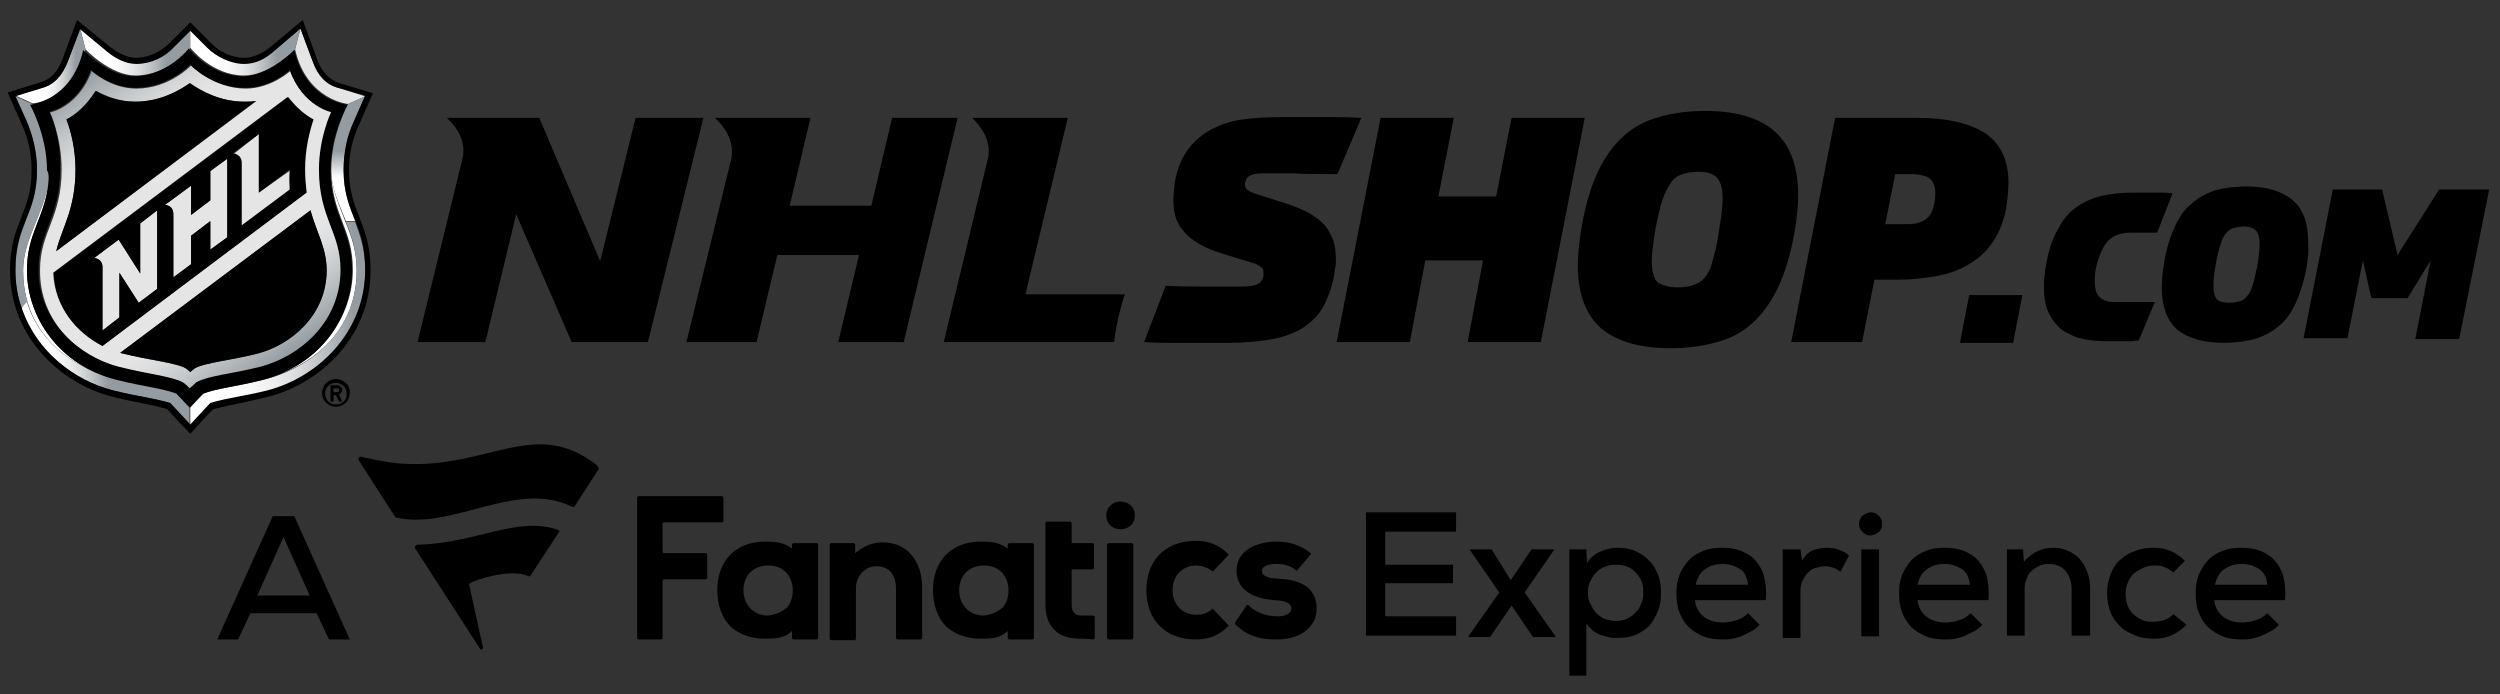 <?xml version="1.0" encoding="utf-8"?>
<!-- Generator: Adobe Illustrator 23.0.2, SVG Export Plug-In . SVG Version: 6.00 Build 0)  -->
<svg version="1.1" id="Layer_1" xmlns="http://www.w3.org/2000/svg" xmlns:xlink="http://www.w3.org/1999/xlink" x="0px" y="0px"
	 viewBox="0 0 324.5 90.1" style="enable-background:new 0 0 324.5 90.1;" xml:space="preserve">
<rect x="0" y="0" width="324.5" height="90.1" fill="#333333" stroke="none"/>
<style type="text/css">
	.st0{fill:#FFFFFF;}
	.st1{fill:#E5E5E6;}
	.st2{fill:url(#SVGID_1_);}
	.st3{fill:url(#SVGID_2_);}
	.st4{fill:url(#SVGID_3_);}
	.st5{fill:url(#SVGID_4_);}
	.st6{fill:url(#SVGID_5_);}
	.st7{fill:url(#SVGID_6_);}
	.st8{fill:url(#SVGID_7_);}
	.st9{fill:url(#SVGID_8_);}
</style>
<title>Asset 1</title>
<g>
	<g>
		<path class="st0" d="M3.5,35.1c0-4.9,2.3-6.7,2.8-11.4C5.6,27.8,3,31.1,3,35.1c0,1.5,0.2,2.9,0.6,4.2c1.7,5.6,6.7,8.7,11.6,10
			C7.6,47.4,3.5,41.1,3.5,35.1z"/>
		<path class="st0" d="M46.3,35.1c0-2.5-0.7-4.5-1.5-6.4C44,26.5,43,24.5,43,22c0,5.9,2.8,7.6,2.8,13c0,6-4.1,12.3-11.6,14.2
			C41,47.5,46.3,42.6,46.3,35.1z"/>
		<path d="M43.6,49.2c-1,0-1.8,0.8-1.8,1.8c0,1,0.8,1.8,1.8,1.8c1,0,1.8-0.8,1.8-1.8C45.5,50,44.6,49.2,43.6,49.2z M43.6,52.5
			c-0.8,0-1.4-0.6-1.4-1.4c0-0.8,0.6-1.4,1.4-1.4c0.8,0,1.4,0.6,1.4,1.4C45.1,51.9,44.4,52.5,43.6,52.5z"/>
		<path d="M44.4,50.6c0-0.3-0.3-0.6-0.6-0.6h-0.9v2.1h0.4v-0.8h0.3l0.4,0.8h0.4L44,51.2C44.2,51.1,44.4,50.9,44.4,50.6z M43.8,50.9
			h-0.5v-0.5h0.5c0.1,0,0.2,0.1,0.2,0.2C44,50.8,43.9,50.9,43.8,50.9z"/>
	</g>
	<g>
		<path class="st1" d="M43.9,11.4C42.3,11,41.2,9.8,40.6,8L39,3.7l-0.7,2.7c1.5,6.6,6.9,7.1,6.9,7.1l2.2-1L43.9,11.4z"/>
		<path class="st1" d="M18.2,35.5l-2.8-4.4l-3.2,2.4c0,0,1.1,0,1.1,1.2v8.2l2.2-1.7v-5.8l2.5,3.9l2.4-1.8V27.3L18.2,29V35.5z"/>
		<path class="st1" d="M27.3,26l-2.5,1.9v-3.8l-3.4,2.5c0,0,1.1,0,1.1,1.2V36l2.3-1.7v-3.7l2.5-1.9v3.7l2.2-1.6V20.6l-2.2,1.6V26z"
			/>
		<path class="st1" d="M33.6,25v-7.6L30.3,20c0,0,1.1,0,1.1,1.2v8.2l6.3-4.7c-0.1-1.6,0-2.6,0-2.6L33.6,25z"/>
	</g>
	<g>
		
			<linearGradient id="SVGID_1_" gradientUnits="userSpaceOnUse" x1="11989.957" y1="10906.948" x2="12010.646" y2="10906.948" gradientTransform="matrix(0.275 0 0 0.275 -3298.129 -2975.22)">
			<stop  offset="0.112" style="stop-color:#FFFFFF"/>
			<stop  offset="0.236" style="stop-color:#DCDFE1"/>
			<stop  offset="0.44" style="stop-color:#A8AEB3"/>
			<stop  offset="0.539" style="stop-color:#949BA1"/>
		</linearGradient>
		<path class="st2" d="M4.8,22.1c0,5.8-2.8,7-2.8,13c0,1.9,0.3,3.6,0.9,5.2c0.2-0.4,0.4-0.7,0.7-1C3.2,38,3,36.6,3,35.1
			c0-4,2.7-7.3,3.3-11.4c0.1-0.5,0.1-1.1,0.1-1.7c0-4.6-2.2-8.5-2.2-8.5l-2.2-1l1.5,3.4C4.2,17.6,4.8,19.7,4.8,22.1z"/>
		<linearGradient id="SVGID_2_" gradientUnits="userSpaceOnUse" x1="45.182" y1="28.691" x2="45.182" y2="12.466">
			<stop  offset="0" style="stop-color:#FFFFFF"/>
			<stop  offset="0.348" style="stop-color:#FFFFFF"/>
			<stop  offset="0.562" style="stop-color:#949BA1"/>
			<stop  offset="1" style="stop-color:#949BA1"/>
		</linearGradient>
		<path class="st3" d="M43,22c0,2.5,1,4.4,1.9,6.7l1.2,0c-0.7-1.8-1.5-3.6-1.5-6.6c0-2.4,0.6-4.5,1.3-6.2l1.5-3.4l-2.2,1
			C45.2,13.5,43,17.4,43,22z"/>
		<linearGradient id="SVGID_3_" gradientUnits="userSpaceOnUse" x1="2.818" y1="47.266" x2="24.677" y2="47.266">
			<stop  offset="0.152" style="stop-color:#FFFFFF"/>
			<stop  offset="0.212" style="stop-color:#FAFAFA"/>
			<stop  offset="0.286" style="stop-color:#EBECED"/>
			<stop  offset="0.368" style="stop-color:#D2D5D7"/>
			<stop  offset="0.454" style="stop-color:#AFB5B9"/>
			<stop  offset="0.511" style="stop-color:#949BA1"/>
		</linearGradient>
		<path class="st4" d="M22.9,51c-1.8-0.7-4.3-0.9-7.8-1.8c-4.9-1.2-9.9-4.4-11.6-10c-0.3,0.3-0.6,0.6-0.7,1
			c1.9,5.4,6.7,9.2,11.9,10.5c3.3,0.8,4.9,0.9,7.3,1.6c0.3,0.3,2.6,2.8,2.6,2.8v-2.4C24.7,52.9,23.2,51.2,22.9,51z"/>
		<linearGradient id="SVGID_4_" gradientUnits="userSpaceOnUse" x1="37.642" y1="46.161" x2="11.73" y2="9.155">
			<stop  offset="0" style="stop-color:#949BA1"/>
			<stop  offset="1.347777e-02" style="stop-color:#9AA1A6"/>
			<stop  offset="0.119" style="stop-color:#C2C6C8"/>
			<stop  offset="0.202" style="stop-color:#DBDDDE"/>
			<stop  offset="0.253" style="stop-color:#E5E5E6"/>
			<stop  offset="0.753" style="stop-color:#E5E5E6"/>
			<stop  offset="0.801" style="stop-color:#DDDEDF"/>
			<stop  offset="0.875" style="stop-color:#C7CACC"/>
			<stop  offset="0.965" style="stop-color:#A4AAAE"/>
			<stop  offset="1" style="stop-color:#949BA1"/>
		</linearGradient>
		<path class="st5" d="M15.5,47.7c4,1,6.5,1.1,8.3,2c0,0,0.6,0.6,0.9,0.8c0.2-0.3,0.9-0.8,0.9-0.8c1.7-0.8,4.3-1,8.3-2
			c5-1.3,10.4-5.7,10.4-12.6c0-4.9-2.8-6.8-2.8-13c0-4.2,1.6-7.5,1.6-7.5s-3.7-0.7-5.4-5.4c0,0-2.5,2.3-5.8,2.3c-4.2,0-7.1-3-7.1-3
			s-2.8,3-7.1,3c-3.4,0-5.8-2.3-5.8-2.3c-1.7,4.7-5.4,5.4-5.4,5.4S8,17.8,8,22c0,6.3-2.8,8.1-2.8,13C5.1,42,10.5,46.4,15.5,47.7z
			 M42.4,35.1c0,5.9-4.7,9.7-9,10.8c-3.1,0.8-7,1.2-8.1,1.9c-0.3,0.2-0.6,0.5-0.6,0.5s-0.3-0.3-0.6-0.5c-1.2-0.7-5-1.1-8.1-1.9
			c-0.1,0-0.2-0.1-0.4-0.1l24.7-18.5C41.1,30.2,42.4,32.2,42.4,35.1z M40.6,15.5c-0.5,1.5-1.1,3.8-1.1,6.5c0,1.1,0.1,2.1,0.2,3
			L13.3,44.9c-3.3-1.7-6.2-5-6.4-9.5l30.4-22.8C38.4,14.1,39.6,15,40.6,15.5z M9.8,22c0-2.7-0.6-5-1.1-6.5c1.2-0.6,2.6-1.8,3.8-3.7
			c1.3,0.7,3,1.4,5.1,1.4c3.2,0,5.6-1.4,7.1-2.4c1.4,1,3.9,2.4,7.1,2.4c0.5,0,1,0,1.5-0.1L7.3,32.6C8,29.6,9.8,27.2,9.8,22z"/>
		<linearGradient id="SVGID_5_" gradientUnits="userSpaceOnUse" x1="10.346" y1="6.763" x2="24.677" y2="6.763">
			<stop  offset="0.247" style="stop-color:#FFFFFF"/>
			<stop  offset="0.338" style="stop-color:#FAFAFA"/>
			<stop  offset="0.449" style="stop-color:#EBECED"/>
			<stop  offset="0.571" style="stop-color:#D2D5D7"/>
			<stop  offset="0.701" style="stop-color:#AFB5B9"/>
			<stop  offset="0.786" style="stop-color:#949BA1"/>
		</linearGradient>
		<path class="st6" d="M17.6,9.8c4.3,0,7.1-3.6,7.1-3.6V3.9l-2.2,2.2c-1.1,1.1-3,2.1-4.8,2.1c-1.4,0-2.7-0.6-3.8-1.6l-3.5-2.9
			l0.7,2.7C11.1,6.4,14.3,9.8,17.6,9.8z"/>
		<linearGradient id="SVGID_6_" gradientUnits="userSpaceOnUse" x1="24.677" y1="41.95" x2="47.411" y2="41.95">
			<stop  offset="0.197" style="stop-color:#FFFFFF"/>
			<stop  offset="0.328" style="stop-color:#FAFBFB"/>
			<stop  offset="0.474" style="stop-color:#EDEEEF"/>
			<stop  offset="0.628" style="stop-color:#D7DADC"/>
			<stop  offset="0.785" style="stop-color:#B8BDC1"/>
			<stop  offset="0.933" style="stop-color:#949BA1"/>
		</linearGradient>
		<path class="st7" d="M46.3,35.1c0,7.5-5.4,12.5-12.1,14.2c-3.6,0.9-6,1.1-7.8,1.8c-0.2,0.2-1.7,1.8-1.7,1.8v2.4
			c0,0,2.3-2.5,2.6-2.8c2.5-0.7,4-0.8,7.3-1.6c6.7-1.7,12.8-7.6,12.8-15.7c0-2.9-0.7-4.7-1.3-6.4l-1.2,0
			C45.6,30.5,46.3,32.5,46.3,35.1z"/>
		<linearGradient id="SVGID_7_" gradientUnits="userSpaceOnUse" x1="24.677" y1="6.763" x2="39.005" y2="6.763">
			<stop  offset="0.247" style="stop-color:#FFFFFF"/>
			<stop  offset="0.338" style="stop-color:#FAFAFA"/>
			<stop  offset="0.449" style="stop-color:#EBECED"/>
			<stop  offset="0.572" style="stop-color:#D2D5D7"/>
			<stop  offset="0.701" style="stop-color:#AFB5B9"/>
			<stop  offset="0.786" style="stop-color:#949BA1"/>
		</linearGradient>
		<path class="st8" d="M31.7,9.8c3.3,0,6.6-3.4,6.6-3.4L39,3.7l-3.5,2.9c-1.1,0.9-2.4,1.6-3.8,1.6c-1.9,0-3.7-0.9-4.8-2.1l-2.2-2.2
			v2.3C24.7,6.2,27.5,9.8,31.7,9.8z"/>
		<linearGradient id="SVGID_8_" gradientUnits="userSpaceOnUse" x1="1.962" y1="8.623" x2="11.067" y2="8.623">
			<stop  offset="0.388" style="stop-color:#FFFFFF"/>
			<stop  offset="0.468" style="stop-color:#FAFAFA"/>
			<stop  offset="0.566" style="stop-color:#EBECED"/>
			<stop  offset="0.675" style="stop-color:#D2D5D7"/>
			<stop  offset="0.789" style="stop-color:#AFB5B9"/>
			<stop  offset="0.865" style="stop-color:#949BA1"/>
		</linearGradient>
		<path class="st9" d="M11.1,6.4l-0.7-2.7L8.8,8C8.1,9.8,7,11,5.5,11.4l-3.5,1l2.2,1C4.2,13.5,9.6,13,11.1,6.4z"/>
	</g>
	<g>
		<path d="M7.3,32.6l25.9-19.5c-0.5,0.1-1,0.1-1.5,0.1c-3.2,0-5.6-1.4-7.1-2.4c-1.4,1-3.9,2.4-7.1,2.4c-2.1,0-3.9-0.7-5.1-1.4
			c-1.2,1.9-2.6,3.1-3.8,3.7C9.2,17,9.8,19.4,9.8,22C9.8,27.2,8,29.6,7.3,32.6z"/>
		<path d="M15.6,45.8c0.1,0,0.2,0.1,0.4,0.1c3.1,0.8,7,1.2,8.1,1.9c0.3,0.2,0.6,0.5,0.6,0.5s0.3-0.3,0.6-0.5c1.2-0.7,5-1.1,8.1-1.9
			c4.3-1.1,9-5,9-10.8c0-2.9-1.3-4.9-2.1-7.8L15.6,45.8z"/>
		<path d="M4.1,22.1c0,5.6-2.8,6.8-2.8,13c0,8.9,6.9,14.8,13.3,16.4c3.2,0.8,4.2,0.8,7.1,1.6c0.2,0.3,3,3.2,3,3.2s2.7-3,3-3.2
			c2.9-0.7,3.9-0.8,7.1-1.6c6.4-1.6,13.3-7.5,13.3-16.4c0-6.2-2.8-7.5-2.8-13c0-2,0.4-4,1.3-5.9l1.8-4.1l-4.3-1.3
			c-1.3-0.4-2.3-1.4-2.9-3l-1.9-5.2l-4.2,3.5C34,7,32.8,7.5,31.7,7.5c-1.5,0-3.2-0.7-4.3-1.9l-2.7-2.7L22,5.6
			c-1.1,1.1-2.8,1.9-4.3,1.9c-1.1,0-2.2-0.5-3.4-1.4L10,2.6L8.1,7.7c-0.6,1.6-1.5,2.6-2.9,3L1,12l1.8,4.1C3.7,18,4.1,20,4.1,22.1z
			 M5.5,11.4C7,11,8.1,9.8,8.8,8l1.6-4.2l3.5,2.9c1.1,0.9,2.4,1.6,3.8,1.6c1.9,0,3.7-0.9,4.8-2.1l2.2-2.2l2.2,2.2
			c1.1,1.1,3,2.1,4.8,2.1c1.4,0,2.7-0.6,3.8-1.6L39,3.7L40.6,8c0.7,1.8,1.8,3,3.3,3.4l3.5,1l-1.5,3.4c-0.8,1.7-1.3,3.8-1.3,6.2
			c0,3,0.8,4.8,1.5,6.6c0.7,1.7,1.3,3.5,1.3,6.4c0,8.1-6.1,14-12.8,15.7c-3.3,0.8-4.9,0.9-7.3,1.6c-0.3,0.3-2.6,2.8-2.6,2.8
			s-2.3-2.5-2.6-2.8c-2.5-0.7-4-0.8-7.3-1.6c-5.2-1.3-10-5.1-11.9-10.5c-0.6-1.6-0.9-3.3-0.9-5.2c0-6.1,2.8-7.2,2.8-13
			c0-2.4-0.6-4.5-1.3-6.2L2,12.5L5.5,11.4z"/>
		<path d="M13.3,44.9L39.8,25c-0.1-0.9-0.2-1.9-0.2-3c0-2.7,0.6-5,1.1-6.5c-1-0.5-2.2-1.5-3.3-2.9L7,35.4
			C7.1,39.9,10,43.2,13.3,44.9z M33.6,17.4V25l4-3c0,0-0.1,1,0,2.6l-6.3,4.7v-8.2c0-1.2-1.1-1.2-1.1-1.2L33.6,17.4z M24.8,24.1v3.8
			l2.5-1.9v-3.8l2.2-1.6v10.2l-2.2,1.6v-3.7l-2.5,1.9v3.7L22.5,36v-8.2c0-1.2-1.1-1.2-1.1-1.2L24.8,24.1z M15.4,31.1l2.8,4.4V29
			l2.2-1.7v10.2l-2.4,1.8l-2.5-3.9v5.8l-2.2,1.7v-8.2c0-1.2-1.1-1.2-1.1-1.2L15.4,31.1z"/>
		<path d="M6.3,23.7c-0.5,4.6-2.8,6.5-2.8,11.4c0,6,4.1,12.3,11.6,14.2c3.6,0.9,6,1.1,7.8,1.8c0.2,0.2,1.7,1.8,1.7,1.8
			s1.5-1.6,1.7-1.8c1.8-0.7,4.3-0.9,7.8-1.8c7.5-1.9,11.6-8.2,11.6-14.2c0-5.4-2.8-7.1-2.8-13c0-4.6,2.2-8.5,2.2-8.5
			s-5.4-0.5-6.9-7.1c0,0-3.3,3.4-6.6,3.4c-4.3,0-7.1-3.6-7.1-3.6s-2.8,3.6-7.1,3.6c-3.3,0-6.6-3.4-6.6-3.4c-1.5,6.6-6.9,7.1-6.9,7.1
			s2.2,3.9,2.2,8.5C6.4,22.6,6.3,23.2,6.3,23.7z M6.4,14.5c0,0,3.7-0.7,5.4-5.4c0,0,2.5,2.3,5.8,2.3c4.2,0,7.1-3,7.1-3s2.8,3,7.1,3
			c3.4,0,5.8-2.3,5.8-2.3c1.7,4.7,5.4,5.4,5.4,5.4s-1.6,3.3-1.6,7.5c0,6.3,2.8,8.1,2.8,13c0,6.9-5.4,11.3-10.4,12.6
			c-4,1-6.5,1.1-8.3,2c0,0-0.6,0.6-0.9,0.8c-0.2-0.3-0.9-0.8-0.9-0.8c-1.7-0.8-4.3-1-8.3-2c-5-1.3-10.4-5.7-10.4-12.6
			c0-4.9,2.8-6.8,2.8-13C8,17.8,6.4,14.5,6.4,14.5z"/>
	</g>
</g>
<g>
	<g>
		<path d="M128.2,20.7c0.6-2.3-0.8-4.2-2-5.4l12.4,0l-5.5,22.9l12.9,0c-0.4,1.2-1,3.2-1.4,6.2h-22.1L128.2,20.7z"/>
		<path d="M60,20.7c0.6-2.3-0.7-4.2-2-5.4l12,0l7.9,18.6l4.6-18.6l8.8,0l-7.2,29.1l-9.9,0l-7.2-16.6L63,44.4l-8.8,0L60,20.7z"/>
		<path d="M94.9,20.7c0.5-2.3-0.8-4.2-2.1-5.4l12.4,0l-2.7,11.4l10.6,0l2.7-11.4l8.5,0l-7,29.1l-8.5,0l2.7-11.3l-10.6,0l-2.7,11.3
			l-9.1,0L94.9,20.7z"/>
	</g>
</g>
<g>
	<path d="M173.6,22.6c-2.3,0-4.2,0-5.8-0.1c-1.5,0-2.8,0-3.9,0c-1.3,0-2,0.3-2.2,0.9c0,0.1,0,0.2-0.1,0.3c0,0.1,0,0.2,0,0.3
		c0,0.3,0.1,0.5,0.4,0.7c0.2,0.2,0.6,0.3,1.1,0.5l3.8,1.2c1.2,0.4,2.2,0.8,3.1,1.3c0.8,0.5,1.5,1,2,1.6c0.5,0.6,0.8,1.3,1.1,2
		c0.2,0.7,0.3,1.5,0.3,2.3c0,0.4,0,0.8-0.1,1.2c-0.1,0.4-0.1,0.9-0.2,1.3c-0.3,1.5-0.8,2.7-1.4,3.8c-0.6,1.1-1.5,1.9-2.5,2.6
		c-1.1,0.7-2.4,1.2-4,1.5c-1.6,0.3-3.5,0.5-5.7,0.5c-0.8,0-1.6,0-2.4,0c-0.7,0-1.5,0-2.3,0c-0.8,0-1.7,0-2.7,0c-1,0-2.2,0-3.6-0.1
		l2.8-7.3c2.2,0.1,4.1,0.1,5.8,0.1s3,0,3.9,0c1,0,1.8-0.1,2.2-0.3c0.4-0.2,0.7-0.5,0.8-1.1c0-0.1,0-0.2,0-0.4c0-0.4-0.1-0.6-0.4-0.8
		c-0.3-0.2-0.6-0.4-1.1-0.5l-3.6-1.1c-1.3-0.4-2.3-0.8-3.2-1.3c-0.8-0.5-1.5-1-2-1.6c-0.5-0.6-0.9-1.2-1.1-1.9
		c-0.2-0.7-0.3-1.4-0.3-2.2c0-0.7,0.1-1.5,0.2-2.4c0.3-1.7,0.9-3.1,1.7-4.2c0.8-1.1,1.8-1.9,3-2.6c1.2-0.6,2.5-1.1,4.1-1.3
		c1.5-0.2,3.2-0.3,4.9-0.3c0.8,0,1.5,0,2.1,0c0.6,0,1.3,0,2,0c0.7,0,1.6,0,2.6,0c1,0,2.2,0,3.8,0.1L173.6,22.6z"/>
	<path d="M192.5,33.8H185l-2,10.6h-9.5l5.7-29.1h9.5l-2,10.2h7.5l2-10.2h9.5L200,44.4h-9.5L192.5,33.8z"/>
	<path d="M232.9,30.3c-0.5,2.8-1.2,5.1-2.1,7c-0.9,1.9-2,3.4-3.3,4.6c-1.3,1.2-2.8,2-4.6,2.5c-1.8,0.5-3.8,0.8-6,0.8
		c-4.1,0-7.1-0.9-9.1-2.6c-2-1.8-3-4.5-3-8.2c0-1.5,0.2-3.2,0.5-5c0.5-2.8,1.2-5.2,2.1-7.1c0.9-1.9,2-3.4,3.3-4.6
		c1.3-1.2,2.8-2,4.6-2.5c1.7-0.5,3.8-0.8,6-0.8c4.1,0,7.1,0.9,9.1,2.7c2,1.8,3,4.5,3,8.3C233.4,26.9,233.2,28.5,232.9,30.3z
		 M217.7,37.3c0.8,0,1.6-0.1,2.1-0.3c0.6-0.2,1.1-0.5,1.5-1c0.4-0.5,0.8-1.2,1-2.2c0.3-0.9,0.6-2.2,0.8-3.7c0.3-1.8,0.5-3.2,0.5-4.3
		c0-1.4-0.3-2.3-0.8-2.8c-0.5-0.5-1.3-0.7-2.3-0.7c-0.8,0-1.5,0.1-2.1,0.3c-0.6,0.2-1.1,0.5-1.5,1.1s-0.8,1.3-1.1,2.2
		c-0.3,0.9-0.6,2.2-0.9,3.7c-0.3,1.8-0.5,3.2-0.5,4.3c0,1.4,0.3,2.3,0.8,2.8C215.8,37,216.6,37.3,217.7,37.3z"/>
	<path d="M243.3,36.3l-1.6,8.1h-9.2l5.7-29.1h10.7c3.8,0,6.8,0.7,8.8,2c2,1.4,3,3.5,3,6.4c0,0.8-0.1,1.7-0.2,2.7
		c-0.3,2-0.9,3.6-1.7,4.8c-0.8,1.3-1.9,2.3-3.1,3c-1.2,0.8-2.6,1.3-4.2,1.6c-1.6,0.3-3.3,0.5-5.1,0.5H243.3z M244.7,29.1h2.2
		c0.7,0,1.4,0,1.8-0.1c0.5-0.1,0.9-0.3,1.2-0.5c0.3-0.2,0.6-0.5,0.8-0.9c0.2-0.4,0.3-0.8,0.4-1.4c0.1-0.4,0.1-0.8,0.1-1.2
		c0-0.9-0.3-1.5-0.8-1.9c-0.5-0.3-1.3-0.5-2.4-0.5H246L244.7,29.1z"/>
</g>
<g>
	<g>
		<polygon points="254.4,44.5 261.3,44.5 262.5,38.3 255.6,38.3 		"/>
	</g>
</g>
<g>
	<g id="XMLID_1_">
		<path id="XMLID_9_" d="M114.6,70.4c3.1,0,5.1,2.4,5.1,5.9v6.5c0,0.1-0.1,0.2-0.2,0.2h-3c-0.1,0-0.2-0.1-0.2-0.2v-6.5
			c0-1.4-0.7-2.8-2.5-2.8l-0.1,0c-1.4,0-2.6,1.3-2.6,2.8v6.6c0,0.1-0.1,0.2-0.2,0.2h-3c-0.1,0-0.2-0.1-0.2-0.2V70.7
			c0-0.1,0.1-0.2,0.2-0.2h2.9c0.1,0,0.2,0.1,0.2,0.2l0,1.1C112.2,70.8,113.3,70.4,114.6,70.4 M160.3,80.8c0,0.1,0,0.2,0,0.2
			c1.8,1.8,3.7,2,5.4,2c2.4,0,4.1-0.9,4.9-2.5c0.2-0.5,0.3-1,0.3-1.5c0-3.2-2.8-3.8-5.2-3.9c-1.9-0.1-1.9-0.8-1.9-1
			c0-0.8,1.3-0.9,1.9-0.9c1.1,0,1.9,0.3,2.5,0.8c0.1,0.1,0.2,0.1,0.2,0l1.7-2c0.1-0.1,0.1-0.2,0-0.2c-1.2-1-2.6-1.5-4.5-1.5
			c-1.2,0-2.4,0.3-3.3,0.8c-1.2,0.7-1.8,1.7-1.8,3c0,2.2,1.8,3.6,5,3.8c1.8,0.1,2.1,0.6,2.1,1.1c0,0.7-0.9,1-1.7,1l-0.1,0
			c-1.4,0-2.8-0.5-3.7-1.4c-0.1-0.1-0.2-0.1-0.3,0L160.3,80.8z M130.2,78.8c0.5-0.6,0.7-1.4,0.7-2.2c0-1.6-1-3.2-3.2-3.2
			c-1.9,0-3.2,1.3-3.2,3.2c0,1.9,1.3,3.3,3.2,3.3C128.6,79.8,129.6,79.4,130.2,78.8 M130.8,70.7c0-0.1,0.1-0.2,0.2-0.2h3
			c0.1,0,0.2,0.1,0.2,0.2v12.1c0,0.1-0.1,0.2-0.2,0.2h-3c-0.1,0-0.2-0.1-0.2-0.2l0-0.9c-1,1-2.3,1-3.4,1l-0.2,0
			c-1.8,0-3.3-0.6-4.4-1.6c-1.1-1.1-1.7-2.8-1.7-4.7c0-3.8,2.4-6.3,6.2-6.3l0.1,0c1.2,0,2.4,0.1,3.4,0.9L130.8,70.7z M93.9,67.5
			v-2.9c0-0.1-0.1-0.2-0.2-0.2H82.9c-0.1,0-0.2,0.1-0.2,0.2v18.2c0,0.1,0.1,0.2,0.2,0.2h2.9c0.1,0,0.2-0.1,0.2-0.2v-7.4
			c0-0.1,0.1-0.2,0.2-0.2h5.4c0.1,0,0.2-0.1,0.2-0.2V72c0-0.1-0.1-0.2-0.2-0.2h-5.4c-0.1,0-0.2-0.1-0.2-0.2V68
			c0-0.1,0.1-0.2,0.2-0.2h7.5C93.8,67.8,93.9,67.7,93.9,67.5 M157.5,79.1c-0.1-0.1-0.2-0.1-0.2,0c-0.6,0.5-1.3,0.7-2,0.7
			c-1.8,0-3.1-1.3-3.1-3.2c0-1.9,1.3-3.2,3.1-3.2c0.7,0,1.5,0.3,2,0.7c0.1,0.1,0.2,0.1,0.2,0l1.9-2c0.1-0.1,0.1-0.2,0-0.2
			c-1.2-1.2-2.5-1.7-4.2-1.7c-3.9,0-6.4,2.5-6.4,6.4c0,3.9,2.5,6.4,6.4,6.4c1.7,0,3-0.5,4.2-1.7c0.1-0.1,0.1-0.2,0-0.2L157.5,79.1z
			 M141.9,83c0.1,0,0.2-0.1,0.2-0.2l0-2.7c0-0.1-0.1-0.2-0.2-0.2c-0.3,0-1.3,0-1.5,0c-0.9,0-1.3-0.5-1.3-1.4v-4.6h2.7
			c0.1,0,0.2-0.1,0.2-0.2v-3c0-0.1-0.1-0.2-0.2-0.2h-2.7v-2.6c0-0.1-0.1-0.2-0.2-0.2h-3c-0.1,0-0.2,0.1-0.2,0.2l0,10.6
			c0,2.8,1.6,4.4,4.4,4.4l0.6,0L141.9,83z M102.2,78.8c0.5-0.6,0.7-1.4,0.7-2.2c0-1.6-1-3.2-3.2-3.2c-1.9,0-3.2,1.3-3.2,3.2
			c0,1.9,1.3,3.3,3.2,3.3C100.6,79.8,101.6,79.4,102.2,78.8 M102.8,70.7c0-0.1,0.1-0.2,0.2-0.2h3c0.1,0,0.2,0.1,0.2,0.2v12.1
			c0,0.1-0.1,0.2-0.2,0.2h-3c-0.1,0-0.2-0.1-0.2-0.2l0-0.9c-1,1-2.3,1-3.4,1l-0.2,0c-1.8,0-3.3-0.6-4.4-1.6
			c-1.1-1.1-1.7-2.8-1.7-4.7c0-3.8,2.4-6.3,6.2-6.3l0.1,0c1.2,0,2.4,0.1,3.4,0.9L102.8,70.7z M143.9,83h3c0.1,0,0.2-0.1,0.2-0.2
			V70.7c0-0.1-0.1-0.2-0.2-0.2h-3c-0.1,0-0.2,0.1-0.2,0.2v12.1C143.8,82.9,143.8,83,143.9,83 M147.3,66.9c0-2.4-3.7-2.4-3.7,0
			S147.3,69.3,147.3,66.9"/>
		<path id="XMLID_2_" d="M77.7,60.9l-3.1,4.8c-0.1,0.1-0.2,0.1-0.3,0.1c-7.2-3.6-15.5,3-22.8,1.4c-0.1,0-0.1-0.1-0.2-0.1
			c0,0-3.5-5.4-4.7-7.3c-0.2-0.2,0-0.6,0.3-0.5c0.6,0.1,3.4,0.8,5.5,0.9c11.1,0.6,17.1-6.1,25.1,0.2C77.7,60.7,77.7,60.8,77.7,60.9z
			 M46.9,59.4 M46.5,59.9 M46.9,59.4 M68.6,74.8c0.1,0,0.1,0,0.2,0l3.8-5.8c0-0.1,0-0.2-0.1-0.2c-5.4-1.9-10.5,1.7-18.3,1.9
			c-0.2,0-0.4,0.2-0.3,0.5l8.4,13c0.1,0.2,0.4,0.1,0.4-0.1l-1.8-8.2c0-0.1,0-0.1,0.1-0.2C61.6,75.3,66.3,73.7,68.6,74.8L68.6,74.8z"
			/>
	</g>
	<g>
		<path d="M189.1,82.5h-11.8v-16h11.7v2.5h-9.2v4.3h8.8v2.4h-8.8V80h9.2V82.5z"/>
		<path d="M198.8,71.3h2.9v0.1l-3.8,5.5l4,5.7v0.1H199l-2.8-4.1l-2.8,4.1h-2.8v-0.1l4-5.7l-3.8-5.5v-0.1h2.8l2.5,4L198.8,71.3z"/>
		<path d="M203.7,87.8V71.3h2.2l0.1,1.8c0.4-0.7,1-1.2,1.7-1.5c0.7-0.3,1.5-0.5,2.2-0.5c0.8,0,1.6,0.1,2.3,0.4
			c0.7,0.3,1.3,0.7,1.8,1.2c0.5,0.5,0.9,1.1,1.2,1.9c0.3,0.7,0.4,1.5,0.4,2.3c0,0.9-0.1,1.7-0.4,2.4c-0.3,0.7-0.6,1.3-1.1,1.9
			c-0.5,0.5-1.1,0.9-1.8,1.2c-0.7,0.3-1.5,0.4-2.4,0.4c-0.3,0-0.7,0-1.1-0.1c-0.4-0.1-0.7-0.2-1.1-0.3c-0.4-0.2-0.7-0.3-1-0.6
			s-0.6-0.5-0.8-0.9v6.8H203.7z M209.8,80.6c0.5,0,1-0.1,1.4-0.3c0.4-0.2,0.8-0.4,1.1-0.8c0.3-0.3,0.6-0.7,0.7-1.1
			c0.2-0.4,0.3-0.9,0.3-1.5c0-1.1-0.3-1.9-1-2.6c-0.6-0.7-1.5-1-2.6-1c-0.5,0-1,0.1-1.5,0.3c-0.4,0.2-0.8,0.4-1.1,0.8
			c-0.3,0.3-0.5,0.7-0.7,1.1c-0.2,0.4-0.3,0.9-0.3,1.4s0.1,1,0.3,1.4c0.2,0.4,0.4,0.8,0.7,1.2c0.3,0.3,0.7,0.6,1.1,0.8
			C208.8,80.5,209.3,80.6,209.8,80.6z"/>
		<path d="M220,77.9c0.1,0.9,0.5,1.6,1.1,2.1c0.6,0.5,1.5,0.8,2.5,0.8c0.6,0,1.2-0.1,1.8-0.3c0.6-0.2,1.1-0.5,1.5-0.9l1.5,1.5
			c-0.3,0.3-0.6,0.6-1,0.8c-0.4,0.2-0.8,0.4-1.2,0.6c-0.4,0.2-0.9,0.3-1.3,0.4c-0.5,0.1-0.9,0.1-1.3,0.1c-0.9,0-1.8-0.1-2.5-0.4
			c-0.7-0.3-1.4-0.7-1.9-1.2c-0.5-0.5-0.9-1.1-1.2-1.9c-0.3-0.7-0.4-1.6-0.4-2.5c0-0.9,0.1-1.6,0.4-2.4c0.3-0.7,0.7-1.3,1.2-1.9
			c0.5-0.5,1.1-0.9,1.9-1.2c0.7-0.3,1.5-0.4,2.4-0.4c0.9,0,1.7,0.1,2.5,0.4c0.7,0.3,1.4,0.7,1.9,1.3c0.5,0.6,0.9,1.3,1.1,2.1
			c0.2,0.9,0.3,1.8,0.2,3H220z M226.9,75.9c-0.1-0.9-0.4-1.6-1-2c-0.6-0.4-1.4-0.7-2.3-0.7c-0.9,0-1.6,0.2-2.3,0.7
			c-0.6,0.4-1,1.1-1.2,2H226.9z"/>
		<path d="M233.7,71.3l0.2,1.5c0.4-0.7,0.9-1.2,1.5-1.4c0.6-0.2,1.2-0.3,1.8-0.3c0.5,0,1.1,0.1,1.6,0.3c0.5,0.2,0.9,0.4,1.2,0.7
			l-1.1,2.1c-0.3-0.2-0.6-0.4-0.9-0.5c-0.3-0.1-0.7-0.2-1.1-0.2c-0.4,0-0.8,0.1-1.2,0.2c-0.4,0.1-0.7,0.3-1,0.6
			c-0.3,0.3-0.5,0.6-0.7,1c-0.2,0.4-0.3,0.8-0.3,1.4v6.1h-2.3V71.3H233.7z"/>
		<path d="M241.3,68c0-0.5,0.2-0.8,0.5-1.1c0.3-0.2,0.6-0.4,1-0.4c0.4,0,0.7,0.1,1,0.4c0.3,0.2,0.5,0.6,0.5,1.1
			c0,0.5-0.2,0.9-0.5,1.1c-0.3,0.2-0.6,0.4-1,0.4c-0.4,0-0.7-0.1-1-0.4S241.3,68.5,241.3,68z M243.9,71.3v11.3h-2.3V71.3H243.9z"/>
		<path d="M248.9,77.9c0.1,0.9,0.5,1.6,1.1,2.1c0.6,0.5,1.5,0.8,2.5,0.8c0.6,0,1.2-0.1,1.8-0.3c0.6-0.2,1.1-0.5,1.5-0.9l1.5,1.5
			c-0.3,0.3-0.6,0.6-1,0.8c-0.4,0.2-0.8,0.4-1.2,0.6c-0.4,0.2-0.9,0.3-1.3,0.4c-0.5,0.1-0.9,0.1-1.3,0.1c-0.9,0-1.8-0.1-2.5-0.4
			c-0.7-0.3-1.4-0.7-1.9-1.2c-0.5-0.5-0.9-1.1-1.2-1.9c-0.3-0.7-0.4-1.6-0.4-2.5c0-0.9,0.1-1.6,0.4-2.4c0.3-0.7,0.7-1.3,1.2-1.9
			c0.5-0.5,1.1-0.9,1.9-1.2c0.7-0.3,1.5-0.4,2.4-0.4c0.9,0,1.7,0.1,2.5,0.4c0.7,0.3,1.4,0.7,1.9,1.3c0.5,0.6,0.9,1.3,1.1,2.1
			c0.2,0.9,0.3,1.8,0.2,3H248.9z M255.7,75.9c-0.1-0.9-0.4-1.6-1-2c-0.6-0.4-1.4-0.7-2.3-0.7c-0.9,0-1.6,0.2-2.3,0.7
			c-0.6,0.4-1,1.1-1.2,2H255.7z"/>
		<path d="M268.9,82.5v-6c0-1-0.3-1.8-0.8-2.4c-0.5-0.6-1.3-0.9-2.2-0.9c-0.5,0-0.9,0.1-1.3,0.3c-0.4,0.2-0.7,0.4-1,0.7
			c-0.3,0.3-0.5,0.7-0.6,1.1c-0.2,0.4-0.2,0.9-0.2,1.3v5.9h-2.3V71.3h2.1l0.1,1.6c1.1-1.2,2.3-1.8,3.8-1.8c0.7,0,1.3,0.1,1.9,0.4
			c0.6,0.2,1.1,0.6,1.5,1c0.4,0.5,0.8,1,1,1.7c0.3,0.7,0.4,1.5,0.4,2.3v6H268.9z"/>
		<path d="M283.8,81.1c-0.6,0.6-1.3,1.1-2,1.4c-0.7,0.3-1.4,0.4-2.3,0.4c-0.8,0-1.6-0.1-2.3-0.4c-0.7-0.3-1.4-0.6-1.9-1.1
			c-0.5-0.5-1-1.1-1.3-1.8c-0.3-0.7-0.5-1.6-0.5-2.6c0-1,0.2-1.8,0.5-2.6c0.3-0.7,0.7-1.4,1.3-1.8c0.5-0.5,1.2-0.9,1.9-1.1
			c0.7-0.3,1.5-0.4,2.3-0.4c0.8,0,1.5,0.1,2.2,0.4c0.7,0.3,1.3,0.7,1.9,1.3l-1.5,1.5c-0.4-0.3-0.8-0.6-1.2-0.7
			c-0.4-0.2-0.9-0.2-1.3-0.2c-0.5,0-1,0.1-1.4,0.3c-0.4,0.2-0.8,0.4-1.2,0.7c-0.3,0.3-0.6,0.7-0.8,1.2c-0.2,0.4-0.3,1-0.3,1.5
			c0,0.6,0.1,1.1,0.3,1.6c0.2,0.4,0.4,0.8,0.8,1.1c0.3,0.3,0.7,0.5,1.1,0.7c0.4,0.2,0.9,0.2,1.4,0.2c0.5,0,1-0.1,1.4-0.2
			c0.5-0.2,0.9-0.4,1.2-0.8L283.8,81.1z"/>
		<path d="M287.4,77.9c0.1,0.9,0.5,1.6,1.1,2.1c0.6,0.5,1.5,0.8,2.5,0.8c0.6,0,1.2-0.1,1.8-0.3c0.6-0.2,1.1-0.5,1.5-0.9l1.5,1.5
			c-0.3,0.3-0.6,0.6-1,0.8c-0.4,0.2-0.8,0.4-1.2,0.6c-0.4,0.2-0.9,0.3-1.3,0.4c-0.5,0.1-0.9,0.1-1.3,0.1c-0.9,0-1.8-0.1-2.5-0.4
			c-0.7-0.3-1.4-0.7-1.9-1.2c-0.5-0.5-0.9-1.1-1.2-1.9c-0.3-0.7-0.4-1.6-0.4-2.5c0-0.9,0.1-1.6,0.4-2.4c0.3-0.7,0.7-1.3,1.2-1.9
			c0.5-0.5,1.1-0.9,1.9-1.2c0.7-0.3,1.5-0.4,2.4-0.4c0.9,0,1.7,0.1,2.5,0.4c0.7,0.3,1.4,0.7,1.9,1.3c0.5,0.6,0.9,1.3,1.1,2.1
			c0.2,0.9,0.3,1.8,0.2,3H287.4z M294.3,75.9c-0.1-0.9-0.4-1.6-1-2c-0.6-0.4-1.4-0.7-2.3-0.7c-0.9,0-1.6,0.2-2.3,0.7
			c-0.6,0.4-1,1.1-1.2,2H294.3z"/>
	</g>
	<g>
		<path d="M41.1,79.6h-8.6L30.9,83h-2.7l7.2-16h2.8l7.2,16h-2.7L41.1,79.6z M36.8,69.7l-3.4,7.6h6.8L36.8,69.7z"/>
	</g>
</g>
<g>
	<path d="M277.6,44.2c-0.4,0-0.8,0.1-1.1,0.1c-0.3,0-0.7,0-1,0c-0.3,0-0.7,0-1,0c-0.3,0-0.7,0-1.1,0c-1.5,0-2.8-0.2-3.8-0.5
		c-1-0.4-1.9-0.8-2.5-1.5c-0.6-0.6-1.1-1.4-1.4-2.2c-0.3-0.9-0.4-1.8-0.4-2.9c0-0.5,0-0.9,0.1-1.4c0-0.5,0.1-1,0.2-1.5
		c0.3-1.8,0.8-3.3,1.5-4.5c0.6-1.2,1.4-2.2,2.4-2.9c1-0.7,2.1-1.2,3.4-1.5c1.3-0.3,2.7-0.4,4.3-0.4c0.3,0,0.7,0,1,0s0.6,0,0.9,0
		c0.3,0,0.7,0,1.2,0c0.5,0,1,0,1.7,0.1l-2,5.1c-0.4,0-0.8,0-1.1,0c-0.3,0-0.6,0-0.8,0c-0.3,0-0.5,0-0.7,0c-0.2,0-0.5,0-0.8,0
		c-1.2,0-2.2,0.3-2.9,1c-0.7,0.7-1.2,1.8-1.6,3.4c-0.2,0.8-0.2,1.5-0.2,2c0,0.5,0.1,1,0.2,1.3c0.1,0.3,0.3,0.6,0.6,0.8
		c0.2,0.2,0.5,0.3,0.8,0.4c0.3,0.1,0.7,0.1,1,0.1c0.5,0,1,0,1.4,0c0.4,0,0.8,0,1.3,0c0.4,0,0.8,0,1.2,0c0.4,0,0.8,0,1.3,0
		L277.6,44.2z"/>
</g>
<g>
	<g>
		<path d="M299.4,34.6c-0.3,1.8-0.8,3.4-1.4,4.7c-0.6,1.3-1.3,2.3-2.2,3c-0.9,0.8-1.9,1.3-3.1,1.7c-1.2,0.3-2.5,0.5-4,0.5
			c-2.7,0-4.7-0.6-6.1-1.7c-1.3-1.2-2-3-2-5.4c0-1,0.1-2.1,0.3-3.3c0.3-1.9,0.8-3.4,1.4-4.7c0.6-1.3,1.3-2.3,2.2-3
			c0.9-0.8,1.9-1.3,3-1.7c1.2-0.3,2.5-0.5,4-0.5c2.7,0,4.7,0.6,6.1,1.8s2,3,2,5.5C299.7,32.4,299.6,33.4,299.4,34.6z M289.3,39.3
			c0.6,0,1-0.1,1.4-0.2c0.4-0.1,0.7-0.3,1-0.7c0.3-0.3,0.5-0.8,0.7-1.4c0.2-0.6,0.4-1.5,0.6-2.5c0.2-1.2,0.3-2.1,0.3-2.8
			c0-0.9-0.2-1.5-0.5-1.8c-0.3-0.3-0.9-0.5-1.5-0.5c-0.5,0-1,0.1-1.4,0.2c-0.4,0.1-0.7,0.4-1,0.7c-0.3,0.4-0.5,0.8-0.7,1.5
			c-0.2,0.6-0.4,1.4-0.6,2.5c-0.2,1.2-0.3,2.1-0.3,2.8c0,0.9,0.2,1.5,0.5,1.8C288,39.1,288.6,39.3,289.3,39.3z"/>
		<path d="M313.5,44l2-10.2l-3,4.9h-4.7l-1.1-4.9l-2,10.1H299l3.8-19.3h6.4l2,8.5l5.4-8.5h6.5L319.2,44H313.5z"/>
	</g>
</g>
</svg>
